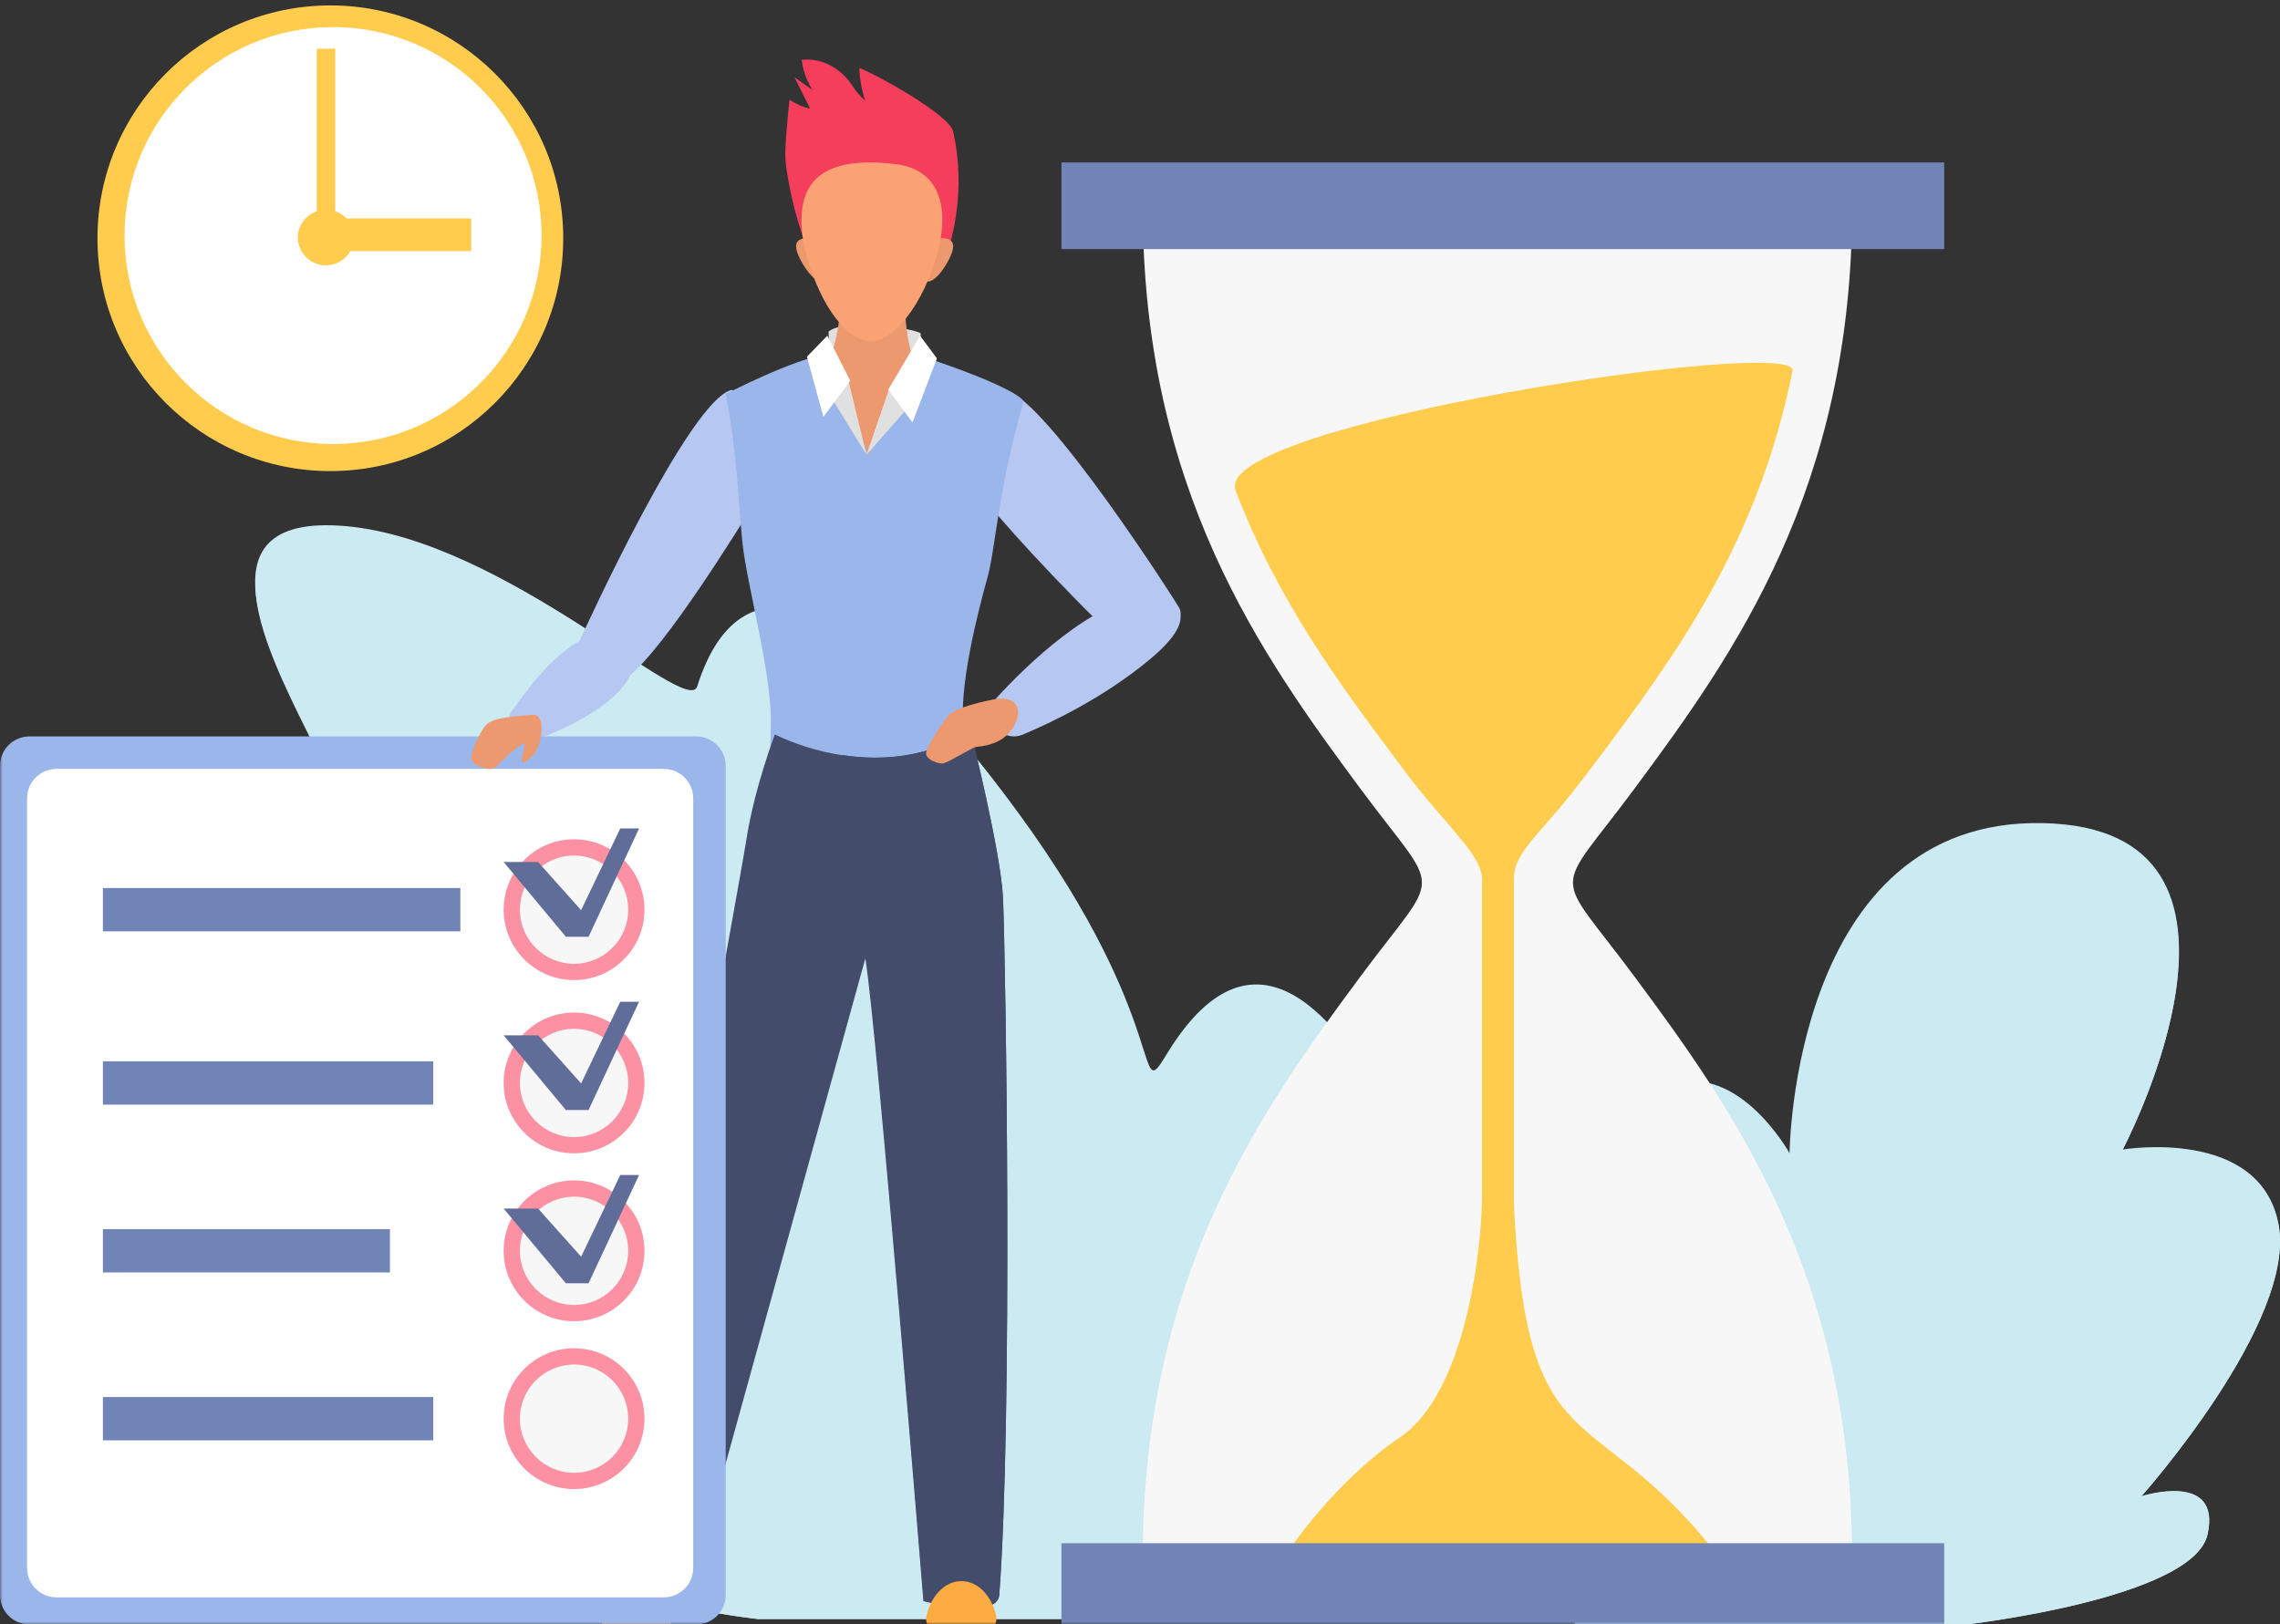 <?xml version="1.0" encoding="UTF-8"?>
<svg xmlns="http://www.w3.org/2000/svg" xmlns:xlink="http://www.w3.org/1999/xlink" width="421px" height="300px" viewBox="0 0 421 300" version="1.1">
  <rect x="0" y="0" width="421" height="300" fill="#333333" stroke="none"/>
  <title>Group 57</title>
  <defs>
    <polygon id="path-1" points="0 300 421 300 421 0 0 0"></polygon>
  </defs>
  <g id="Page-2" stroke="none" stroke-width="1" fill="none" fill-rule="evenodd">
    <g id="SUBPAGE-update-2023-Copy-5" transform="translate(-243, -1652)">
      <g id="Group-57" transform="translate(243, 1652)">
        <path d="M67.646,175.232 C85.085,177.045 67.646,157.107 59.34,140.007 C51.039,122.907 34.428,94.576 63.857,97.166 C93.286,99.76 126.89,132.578 128.73,126.779 C137.216,100.08 159.582,111.161 188.104,150.218 C216.629,189.274 209.354,204.712 215.412,194.721 C242.385,150.218 272.758,229.608 285,299 L140.004,299 C140.004,299 119.769,296.838 107.765,290.75 C69.404,271.298 79.024,253.173 91.727,245.866 C104.43,238.559 61.833,220.545 49.785,198.002 C37.734,175.455 50.207,173.419 67.646,175.232" id="Fill-1" fill="#CCEAF2"></path>
        <path d="M91.666,246.005 C104.353,238.717 61.812,220.75 49.777,198.266 C37.745,175.778 50.201,173.747 67.617,175.556 C85.034,177.364 67.617,157.478 59.323,140.423 C52.485,126.361 40.076,104.723 52.384,99 C77.584,147.815 136.11,241.796 236,299 L139.876,299 C139.876,299 119.672,296.843 107.683,290.772 C69.373,271.37 78.98,253.292 91.666,246.005" id="Fill-3" fill="#CCEAF2"></path>
        <path d="M290.846,300 C275.158,254.465 288.909,209.362 307.173,200.937 C320.364,194.851 330.44,212.968 330.44,212.968 C330.44,212.968 330.938,151.133 377.13,152.009 C423.322,152.885 391.946,212.294 391.946,212.294 C391.946,212.294 417.222,208.047 420.707,226.001 C424.194,243.955 395.434,276.313 395.434,276.313 C395.434,276.313 410.25,271.54 407.634,283.361 C405.019,295.187 363.186,300 363.186,300 L290.846,300 Z" id="Fill-5" fill="#CCEAF2"></path>
        <path d="M420.707,226.137 C417.212,208.215 391.887,212.454 391.887,212.454 C391.887,212.454 419.815,159.744 384.185,153 C364.14,167.496 337.158,262.084 327,300 L363.065,300 C363.065,300 404.986,295.196 407.608,283.392 C410.225,271.592 395.379,276.36 395.379,276.36 C395.379,276.36 424.198,244.058 420.707,226.137" id="Fill-7" fill="#CCEAF2"></path>
        <path d="M342,38 L277.741,38 L275.259,38 L211,38 C211,90.355 232.82,120.869 251.228,145.694 C266.327,166.055 266.327,159.949 251.228,180.306 C232.82,205.131 211,235.649 211,288 L275.259,288 L277.741,288 L342,288 C342,235.649 320.18,205.131 301.772,180.306 C286.673,159.949 286.673,166.055 301.772,145.694 C320.18,120.869 342,90.355 342,38" id="Fill-9" fill="#F7F7F7"></path>
        <path d="M275.146,288 L277.642,288 L316.37,286.238 C294,258.105 281.899,271.088 279.548,222.472 L279.548,162.374 C279.461,157.551 284.098,154.296 290.213,146.484 C291.664,144.633 293.374,142.454 295.346,139.806 C308.702,121.914 324.598,100.617 330.989,68.476 C332.28,61.981 223.47,78.301 228.147,90.566 C235.941,111.009 247.409,126.368 257.442,139.806 C259.413,142.454 261.073,144.683 262.571,146.484 C269.341,154.626 273.262,158.261 273.66,162.058 L273.66,220.445 C273.66,230.865 270.564,257.351 258.491,265.454 C247.008,273.162 237.362,286.568 237.188,288 L275.146,288 Z" id="Fill-11" fill="#FFCC4D"></path>
        <mask id="mask-2" fill="white">
          <use xlink:href="#path-1"></use>
        </mask>
        <g id="Clip-14"></g>
        <polygon id="Fill-13" fill="#7084B5" mask="url(#mask-2)" points="196 301 359 301 359 285 196 285"></polygon>
        <polygon id="Fill-15" fill="#7084B5" mask="url(#mask-2)" points="196 46 359 46 359 30 196 30"></polygon>
        <path d="M18,44 C18,67.746 37.251,87 61.002,87 C84.749,87 104,67.746 104,44 C104,20.25 84.749,1 61.002,1 C37.251,1 18,20.25 18,44" id="Fill-16" fill="#FFCC4D" mask="url(#mask-2)"></path>
        <path d="M23,43.5 C23,64.763 40.237,82 61.5,82 C82.763,82 100,64.763 100,43.5 C100,22.237 82.763,5 61.5,5 C40.237,5 23,22.237 23,43.5" id="Fill-17" fill="#FFFFFF" mask="url(#mask-2)"></path>
        <path d="M87,40.332 L63.976,40.332 C63.407,39.738 62.7,39.294 61.903,39.018 L61.903,9 L58.504,9 L58.504,39.018 C56.468,39.716 55,41.607 55,43.857 C55,46.697 57.33,49 60.203,49 C62.146,49 63.816,47.933 64.711,46.375 L87,46.375 L87,40.332 Z" id="Fill-18" fill="#FFCC4D" mask="url(#mask-2)"></path>
        <path d="M135.15,72 C127.334,73.617 107.491,117.323 107.222,117.919 C105.35,122.053 115.941,125 115.941,125 C122.914,119.724 137.276,96.056 138.841,93.691 C147.685,80.303 135.15,72 135.15,72" id="Fill-19" fill="#B6C7F2" mask="url(#mask-2)"></path>
        <path d="M185.589,72 C193.21,73.624 217.534,111.744 217.796,112.343 C219.621,116.493 208.576,120 208.576,120 C203.16,116.096 184.849,96.345 183.322,93.97 C174.698,80.53 185.589,72 185.589,72" id="Fill-20" fill="#B6C7F2" mask="url(#mask-2)"></path>
        <path d="M168.851,65.349 C188.278,71.694 189,74.094 189,74.094 C184.255,90.597 183.824,101.288 182.369,106.528 C180.67,112.654 176.84,127.282 177.997,134.855 C179.861,147.055 179.689,157.558 159.278,156.977 C138.217,156.381 142.334,149.289 142.334,133.003 C142.334,123.843 138.023,108.34 137.129,100.569 C136.457,94.7 136.224,84.085 134,72.777 C134,72.777 146.54,66.28 152.557,65.468 C159.831,64.49 168.851,65.349 168.851,65.349" id="Fill-21" fill="#9BB6EA" mask="url(#mask-2)"></path>
        <path d="M183.275,133.195 C182.711,131.671 183.026,129.966 184.119,128.773 C188.81,123.652 202.043,110.31 212.812,110 C212.812,110 224.813,111.395 212.309,121.785 C203.81,128.845 194.147,133.451 188.825,135.679 C186.621,136.601 184.112,135.466 183.275,133.195" id="Fill-22" fill="#B6C7F2" mask="url(#mask-2)"></path>
        <path d="M170,61.563 C170,61.563 168.968,60.667 161.714,60.113 C154.461,59.555 153,61.239 153,61.239 L153.089,65.543 L170,66 L170,61.563 Z" id="Fill-23" fill="#E0E0E0" mask="url(#mask-2)"></path>
        <path d="M166.931,51.356 C166.931,64.496 169,66.759 169,66.759 L160.36,84 L153,66.119 C153,66.119 155.519,62.905 155.276,50.752 C154.872,30.713 166.931,51.356 166.931,51.356" id="Fill-24" fill="#ED996F" mask="url(#mask-2)"></path>
        <polygon id="Fill-25" fill="#E0E0E0" mask="url(#mask-2)" points="164.111 72 160 84 168 74.895"></polygon>
        <polygon id="Fill-26" fill="#FFFFFF" mask="url(#mask-2)" points="169.889 62 164 71.972 168.5 78 173 66.188"></polygon>
        <polygon id="Fill-27" fill="#E0E0E0" mask="url(#mask-2)" points="156.601 70 160 84 154 74.208"></polygon>
        <polygon id="Fill-28" fill="#FFFFFF" mask="url(#mask-2)" points="152.759 62 157 70.305 152.036 77 149 65.884"></polygon>
        <path d="M137.939,154.345 C139.445,145.139 143.078,135.653 143.078,135.653 C151.413,139.653 166.246,143.125 179.19,135 C179.19,135 184.866,157.562 185.208,165.963 C185.727,178.712 187.007,261.606 184.509,294.544 C184.149,299.301 170.505,295.682 170.505,295.682 C170.505,295.682 161.986,190.589 159.784,177.007 L126.976,295.682 C126.976,295.682 114.396,297.592 115.023,292.864 C122.32,237.95 135.103,171.672 137.939,154.345" id="Fill-29" fill="#434C6B" mask="url(#mask-2)"></path>
        <path d="M179.221,135 C171.403,139.93 162.9,140.576 155.56,139.441 L155,166.132 L159.603,169.493 L159.897,177.004 C162.089,190.59 170.571,295.683 170.571,295.683 C170.571,295.683 184.154,299.302 184.516,294.541 C187.002,261.607 185.729,178.709 185.212,165.963 C184.871,157.558 179.221,135 179.221,135" id="Fill-30" fill="#434C6B" mask="url(#mask-2)"></path>
        <path d="M177.515,292 C180.546,292 183.107,294.691 183.941,298.393 C184.238,299.708 183.38,301 182.148,301 L172.872,301 C171.723,301 170.789,299.853 171.042,298.618 C171.82,294.806 174.422,292 177.515,292" id="Fill-31" fill="#FCAC42" mask="url(#mask-2)"></path>
        <path d="M117.515,292 C120.546,292 123.107,294.691 123.941,298.393 C124.238,299.708 123.38,301 122.148,301 L112.872,301 C111.723,301 110.789,299.853 111.042,298.618 C111.82,294.806 114.422,292 117.515,292" id="Fill-32" fill="#FCAC42" mask="url(#mask-2)"></path>
        <path d="M149.591,20.065 C148.63,18.136 147.672,16.211 146.711,14.282 C147.815,15.059 148.917,15.84 150.021,16.617 C148.949,14.946 148.289,13.025 148.023,11.048 C148.228,11.027 148.465,11.012 148.719,11.005 C152.274,10.889 155.494,12.879 157.438,15.891 C158.087,16.897 158.833,17.82 159.755,18.59 C159.106,16.646 158.762,14.605 158.658,12.556 L158.658,12.552 C161.312,13.486 175.274,21.115 175.988,24.268 C176.798,27.824 178.653,38.054 173.624,50.249 C173.624,50.249 153.898,52.705 150.756,48.734 C147.615,44.764 145,32.14 145,28.616 C145,26.782 145.341,22.346 145.785,18.416 C146.94,19.189 148.224,19.767 149.591,20.065" id="Fill-33" fill="#F53D5C" mask="url(#mask-2)"></path>
        <path d="M152.905,47.281 C153.237,49.811 152.65,51.722 151.893,51.963 C151.103,52.211 149.692,51.205 148.244,48.755 C147.07,46.767 146.062,44.342 148.481,44.041 C150.504,43.79 152.558,44.66 152.905,47.281" id="Fill-34" fill="#ED996F" mask="url(#mask-2)"></path>
        <path d="M170.095,47.281 C169.763,49.811 170.35,51.722 171.107,51.963 C171.897,52.211 173.308,51.205 174.756,48.755 C175.93,46.767 176.938,44.342 174.519,44.041 C172.496,43.79 170.439,44.66 170.095,47.281" id="Fill-35" fill="#ED996F" mask="url(#mask-2)"></path>
        <path d="M165.34,30.307 C147.883,28.205 147.199,37.301 148.361,44.942 C148.464,45.442 148.582,45.941 148.718,46.451 C151.703,57.49 156.803,63 160.939,63 C164.91,63 170.506,56.422 173.16,46.451 C175.223,38.701 173.8,31.328 165.34,30.307" id="Fill-36" fill="#FBA275" mask="url(#mask-2)"></path>
        <path d="M183.544,129.149 C179.29,130 175.964,131.084 175.079,132.189 C174.198,133.294 171.091,137.789 171.002,139.061 C170.913,140.335 173.435,141.19 174.276,140.964 C175.113,140.738 179.445,138.174 180.056,137.984 C180.667,137.793 184.707,137.892 186.94,134.562 C189.173,131.229 187.803,128.298 183.544,129.149" id="Fill-37" fill="#ED996F" mask="url(#mask-2)"></path>
        <path d="M95.359,135.978 C96.29,136.876 97.467,137.221 98.416,136.858 C102.49,135.309 115.251,130.324 117,122.967 C117,122.967 115.404,113.332 106.716,118.549 C100.812,122.09 96.745,128.363 94.506,131.31 C93.575,132.531 93.969,134.644 95.359,135.978" id="Fill-38" fill="#B6C7F2" mask="url(#mask-2)"></path>
        <path d="M128.557,300 L5.443,300 C2.439,300 0,297.568 0,294.565 L0,141.435 C0,138.435 2.439,136 5.443,136 L128.557,136 C131.564,136 134,138.435 134,141.435 L134,294.565 C134,297.568 131.564,300 128.557,300" id="Fill-39" fill="#9BB6EA" mask="url(#mask-2)"></path>
        <path d="M5,289.574 L5,147.426 C5,144.428 7.431,142 10.433,142 L122.567,142 C125.565,142 128,144.428 128,147.426 L128,289.574 C128,292.572 125.565,295 122.567,295 L10.433,295 C7.431,295 5,292.572 5,289.574" id="Fill-40" fill="#FFFFFF" mask="url(#mask-2)"></path>
        <polygon id="Fill-41" fill="#7084B5" mask="url(#mask-2)" points="19 172 85 172 85 164 19 164"></polygon>
        <polygon id="Fill-42" fill="#7084B5" mask="url(#mask-2)" points="19 204 80 204 80 196 19 196"></polygon>
        <polygon id="Fill-43" fill="#7084B5" mask="url(#mask-2)" points="19 235 72 235 72 227 19 227"></polygon>
        <polygon id="Fill-44" fill="#7084B5" mask="url(#mask-2)" points="19 266 80 266 80 258 19 258"></polygon>
        <path d="M119,262 C119,269.179 113.179,275 106.002,275 C98.821,275 93,269.179 93,262 C93,254.818 98.821,249 106.002,249 C113.179,249 119,254.818 119,262" id="Fill-45" fill="#FC91A3" mask="url(#mask-2)"></path>
        <path d="M106.002,272 C100.487,272 96,267.514 96,262.002 C96,256.486 100.487,252 106.002,252 C111.516,252 116,256.486 116,262.002 C116,267.514 111.516,272 106.002,272" id="Fill-46" fill="#F7F7F7" mask="url(#mask-2)"></path>
        <path d="M119,231 C119,238.182 113.179,244 106.002,244 C98.821,244 93,238.182 93,231 C93,223.821 98.821,218 106.002,218 C113.179,218 119,223.821 119,231" id="Fill-47" fill="#FC91A3" mask="url(#mask-2)"></path>
        <path d="M106.002,241 C100.487,241 96,236.514 96,231.002 C96,225.486 100.487,221 106.002,221 C111.516,221 116,225.486 116,231.002 C116,236.514 111.516,241 106.002,241" id="Fill-48" fill="#F7F7F7" mask="url(#mask-2)"></path>
        <path d="M119,200 C119,207.179 113.179,213 106.002,213 C98.821,213 93,207.179 93,200 C93,192.818 98.821,187 106.002,187 C113.179,187 119,192.818 119,200" id="Fill-49" fill="#FC91A3" mask="url(#mask-2)"></path>
        <path d="M106.002,210 C100.487,210 96,205.514 96,200.002 C96,194.486 100.487,190 106.002,190 C111.516,190 116,194.486 116,200.002 C116,205.514 111.516,210 106.002,210" id="Fill-50" fill="#F7F7F7" mask="url(#mask-2)"></path>
        <path d="M119,168 C119,175.179 113.179,181 106.002,181 C98.821,181 93,175.179 93,168 C93,160.818 98.821,155 106.002,155 C113.179,155 119,160.818 119,168" id="Fill-51" fill="#FC91A3" mask="url(#mask-2)"></path>
        <path d="M106.002,178 C100.487,178 96,173.514 96,168.002 C96,162.486 100.487,158 106.002,158 C111.516,158 116,162.486 116,168.002 C116,173.514 111.516,178 106.002,178" id="Fill-52" fill="#F7F7F7" mask="url(#mask-2)"></path>
        <polygon id="Fill-53" fill="#606D99" mask="url(#mask-2)" points="93 159.198 99.357 159.198 107.304 168.086 114.529 153 118 153 108.677 173 104.487 173"></polygon>
        <polygon id="Fill-54" fill="#606D99" mask="url(#mask-2)" points="93 191.198 99.357 191.198 107.304 200.086 114.529 185 118 185 108.677 205 104.487 205"></polygon>
        <polygon id="Fill-55" fill="#606D99" mask="url(#mask-2)" points="93 223.198 99.357 223.198 107.304 232.089 114.529 217 118 217 108.677 237 104.487 237"></polygon>
        <path d="M98.201,132.011 C94.031,132.434 90.986,132.463 89.619,134.038 C88.705,135.094 86.852,138.912 87.009,140.181 C87.17,141.449 90.394,142.282 91.147,141.911 C91.897,141.54 94.06,138.778 96.53,137.348 C97.973,136.511 94.099,143.84 98.554,139.347 C99.836,138.058 101.189,131.707 98.201,132.011" id="Fill-56" fill="#ED996F" mask="url(#mask-2)"></path>
      </g>
    </g>
  </g>
</svg>
